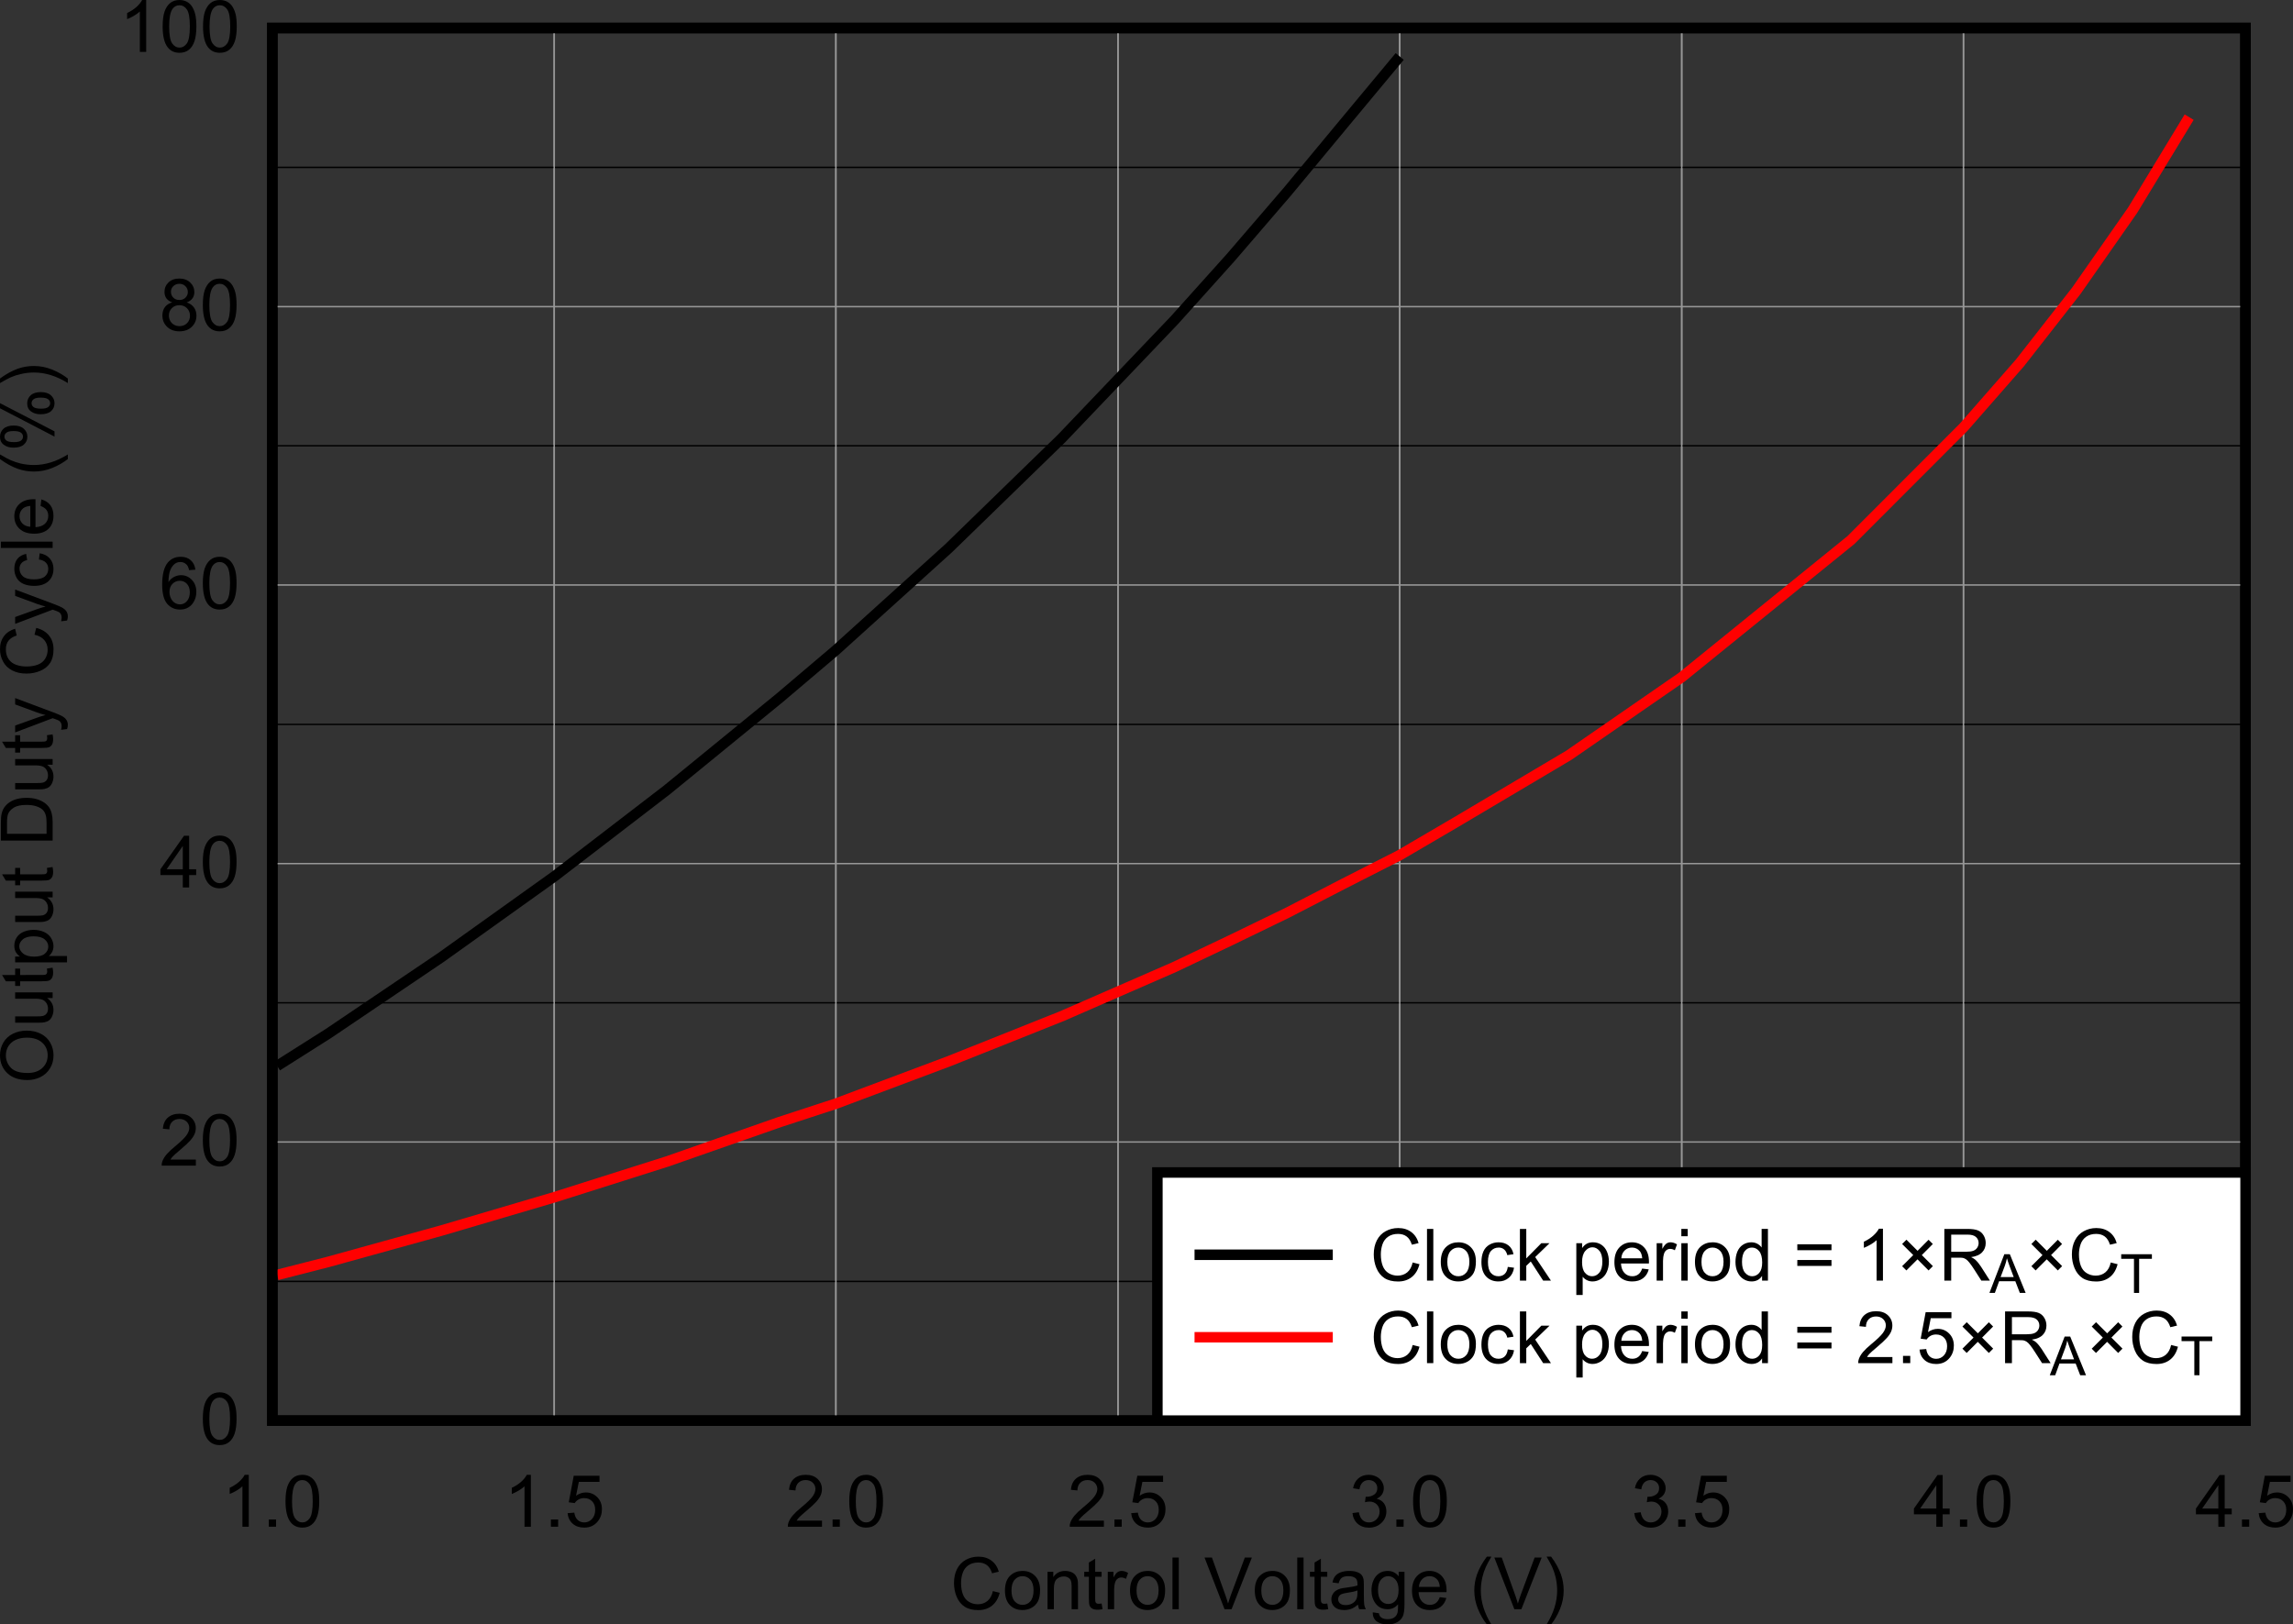 <?xml version="1.0" encoding="UTF-8" standalone="no"?>
<svg
   xmlns:dc="http://purl.org/dc/elements/1.1/"
   xmlns:cc="http://creativecommons.org/ns#"
   xmlns:rdf="http://www.w3.org/1999/02/22-rdf-syntax-ns#"
   xmlns:svg="http://www.w3.org/2000/svg"
   xmlns="http://www.w3.org/2000/svg"
   xmlns:xlink="http://www.w3.org/1999/xlink"
   xmlns:sodipodi="http://sodipodi.sourceforge.net/DTD/sodipodi-0.dtd"
   xmlns:inkscape="http://www.inkscape.org/namespaces/inkscape"
   sodipodi:docname="pwm_app_curve.pdf"
   id="svg552"
   version="1.2"
   viewBox="0 0 647.962 459.137"
   height="459.137pt"
   width="647.962pt">
  <rect x="0" y="0" width="647.962" height="459.137" fill="#333333" stroke="none"/>
  <sodipodi:namedview
     id="namedview554"
     inkscape:window-height="480"
     inkscape:window-width="640"
     inkscape:pageshadow="2"
     inkscape:pageopacity="0"
     guidetolerance="10"
     gridtolerance="10"
     objecttolerance="10"
     borderopacity="1"
     bordercolor="#666666"
     pagecolor="#ffffff" />
  <defs
     id="defs151">
    <g
       id="g149">
      <symbol
         id="glyph0-0"
         overflow="visible">
        <path
           inkscape:connector-curvature="0"
           id="path2"
           d="m 2.547,0 v -12.75 h 10.219 V 0 Z M 2.875,-0.312 h 9.562 v -12.125 H 2.875 Z m 0,0"
           style="stroke:none" />
      </symbol>
      <symbol
         id="glyph0-1"
         overflow="visible">
        <path
           inkscape:connector-curvature="0"
           id="path5"
           d="m 12,-5.125 1.938,0.484 C 13.531,-3.047 12.801,-1.832 11.75,-1 10.695,-0.164 9.41,0.25 7.891,0.25 6.316,0.25 5.035,-0.066 4.047,-0.703 3.055,-1.348 2.301,-2.281 1.781,-3.5 1.27,-4.715 1.016,-6.02 1.016,-7.406 c 0,-1.52 0.289,-2.848 0.875,-3.984 0.582,-1.133 1.41,-1.992 2.484,-2.578 1.07,-0.59 2.254,-0.891 3.547,-0.891 1.457,0 2.688,0.379 3.688,1.125 0.996,0.742 1.691,1.785 2.078,3.125 l -1.906,0.453 c -0.336,-1.059 -0.824,-1.832 -1.469,-2.312 -0.648,-0.488 -1.461,-0.734 -2.438,-0.734 -1.125,0 -2.07,0.273 -2.828,0.812 -0.75,0.531 -1.277,1.254 -1.578,2.156 -0.305,0.906 -0.453,1.848 -0.453,2.812 0,1.242 0.176,2.324 0.531,3.25 0.363,0.93 0.926,1.621 1.688,2.078 0.77,0.461 1.602,0.688 2.5,0.688 1.082,0 2,-0.312 2.75,-0.938 C 11.23,-2.965 11.738,-3.895 12,-5.125 Z m 0,0"
           style="stroke:none" />
      </symbol>
      <symbol
         id="glyph0-2"
         overflow="visible">
        <path
           inkscape:connector-curvature="0"
           id="path8"
           d="m 0.672,-5.297 c 0,-1.957 0.547,-3.406 1.641,-4.344 0.902,-0.789 2.016,-1.188 3.328,-1.188 1.457,0 2.645,0.48 3.562,1.438 0.926,0.949 1.391,2.27 1.391,3.953 0,1.367 -0.207,2.441 -0.609,3.219 -0.406,0.773 -1.004,1.379 -1.781,1.812 -0.781,0.426 -1.637,0.641 -2.562,0.641 -1.48,0 -2.68,-0.473 -3.594,-1.422 -0.918,-0.945 -1.375,-2.316 -1.375,-4.109 z m 1.844,0 c 0,1.355 0.297,2.371 0.891,3.047 0.59,0.68 1.336,1.016 2.234,1.016 0.895,0 1.633,-0.336 2.219,-1.016 C 8.449,-2.926 8.75,-3.957 8.75,-5.344 8.75,-6.652 8.449,-7.648 7.859,-8.328 7.266,-9.004 6.523,-9.344 5.641,-9.344 c -0.898,0 -1.645,0.34 -2.234,1.016 -0.594,0.668 -0.891,1.68 -0.891,3.031 z m 0,0"
           style="stroke:none" />
      </symbol>
      <symbol
         id="glyph0-3"
         overflow="visible">
        <path
           inkscape:connector-curvature="0"
           id="path11"
           d="m 1.344,0 v -10.578 h 1.625 v 1.5 c 0.77,-1.164 1.891,-1.75 3.359,-1.75 0.645,0 1.234,0.117 1.766,0.344 0.527,0.23 0.926,0.535 1.188,0.906 0.27,0.375 0.461,0.82 0.578,1.328 0.059,0.336 0.094,0.918 0.094,1.75 V 0 H 8.156 v -6.438 c 0,-0.727 -0.074,-1.273 -0.219,-1.641 C 7.801,-8.441 7.555,-8.727 7.203,-8.938 c -0.355,-0.215 -0.773,-0.328 -1.25,-0.328 -0.762,0 -1.426,0.246 -1.984,0.734 -0.555,0.48 -0.828,1.398 -0.828,2.75 V 0 Z m 0,0"
           style="stroke:none" />
      </symbol>
      <symbol
         id="glyph0-4"
         overflow="visible">
        <path
           inkscape:connector-curvature="0"
           id="path14"
           d="m 5.266,-1.609 0.266,1.594 c -0.512,0.102 -0.965,0.156 -1.359,0.156 -0.656,0 -1.168,-0.105 -1.531,-0.312 -0.355,-0.207 -0.605,-0.477 -0.75,-0.812 C 1.742,-1.316 1.672,-2.02 1.672,-3.094 V -9.188 h -1.312 v -1.391 h 1.312 v -2.625 l 1.781,-1.078 v 3.703 h 1.812 V -9.188 h -1.812 V -3 c 0,0.512 0.031,0.84 0.094,0.984 0.07,0.148 0.176,0.27 0.312,0.359 0.145,0.086 0.352,0.125 0.625,0.125 0.195,0 0.457,-0.023 0.781,-0.078 z m 0,0"
           style="stroke:none" />
      </symbol>
      <symbol
         id="glyph0-5"
         overflow="visible">
        <path
           inkscape:connector-curvature="0"
           id="path17"
           d="M 1.328,0 V -10.578 H 2.938 v 1.594 c 0.414,-0.746 0.797,-1.242 1.141,-1.484 0.352,-0.238 0.738,-0.359 1.156,-0.359 0.602,0 1.219,0.195 1.844,0.578 L 6.469,-8.578 C 6.02,-8.836 5.574,-8.969 5.141,-8.969 c -0.387,0 -0.738,0.121 -1.047,0.359 C 3.781,-8.379 3.555,-8.051 3.422,-7.625 3.223,-6.988 3.125,-6.293 3.125,-5.547 V 0 Z m 0,0"
           style="stroke:none" />
      </symbol>
      <symbol
         id="glyph0-6"
         overflow="visible">
        <path
           inkscape:connector-curvature="0"
           id="path20"
           d="M 1.312,0 V -14.609 H 3.094 V 0 Z m 0,0"
           style="stroke:none" />
      </symbol>
      <symbol
         id="glyph0-7"
         overflow="visible">
        <path
           inkscape:connector-curvature="0"
           id="path23"
           d=""
           style="stroke:none" />
      </symbol>
      <symbol
         id="glyph0-8"
         overflow="visible">
        <path
           inkscape:connector-curvature="0"
           id="path26"
           d="M 5.75,0 0.094,-14.609 H 2.188 L 5.984,-4 C 6.285,-3.145 6.539,-2.348 6.75,-1.609 6.977,-2.398 7.238,-3.195 7.531,-4 l 3.953,-10.609 H 13.469 L 7.734,0 Z m 0,0"
           style="stroke:none" />
      </symbol>
      <symbol
         id="glyph0-9"
         overflow="visible">
        <path
           inkscape:connector-curvature="0"
           id="path29"
           d="m 8.25,-1.312 c -0.656,0.574 -1.293,0.977 -1.906,1.203 -0.617,0.227 -1.277,0.344 -1.984,0.344 -1.168,0 -2.066,-0.281 -2.688,-0.844 -0.625,-0.57 -0.938,-1.301 -0.938,-2.188 0,-0.508 0.117,-0.977 0.359,-1.406 0.238,-0.434 0.547,-0.781 0.922,-1.031 0.383,-0.258 0.816,-0.457 1.297,-0.594 0.352,-0.09 0.883,-0.18 1.594,-0.266 1.445,-0.176 2.516,-0.383 3.203,-0.625 0,-0.238 0,-0.395 0,-0.469 0,-0.727 -0.168,-1.242 -0.5,-1.547 C 7.148,-9.137 6.465,-9.344 5.562,-9.344 c -0.844,0 -1.473,0.152 -1.875,0.453 -0.398,0.293 -0.695,0.816 -0.891,1.562 l -1.75,-0.234 c 0.152,-0.746 0.414,-1.352 0.781,-1.812 0.371,-0.465 0.906,-0.828 1.594,-1.078 0.684,-0.246 1.488,-0.375 2.406,-0.375 0.895,0 1.625,0.113 2.188,0.328 0.57,0.211 0.988,0.477 1.25,0.797 0.27,0.324 0.457,0.73 0.562,1.219 0.059,0.312 0.094,0.867 0.094,1.656 V -4.438 c 0,1.668 0.035,2.727 0.109,3.172 0.082,0.438 0.234,0.863 0.453,1.266 h -1.875 C 8.43,-0.371 8.309,-0.812 8.25,-1.312 Z m -0.141,-4 c -0.656,0.273 -1.637,0.496 -2.938,0.672 -0.742,0.117 -1.262,0.242 -1.562,0.375 -0.305,0.125 -0.539,0.32 -0.703,0.578 -0.168,0.25 -0.25,0.535 -0.25,0.844 0,0.48 0.176,0.883 0.531,1.203 0.363,0.312 0.895,0.469 1.594,0.469 0.695,0 1.312,-0.148 1.844,-0.453 0.539,-0.301 0.938,-0.711 1.188,-1.234 0.195,-0.402 0.297,-1.004 0.297,-1.797 z m 0,0"
           style="stroke:none" />
      </symbol>
      <symbol
         id="glyph0-10"
         overflow="visible">
        <path
           inkscape:connector-curvature="0"
           id="path32"
           d="m 1.016,0.875 1.75,0.266 C 2.836,1.668 3.039,2.062 3.375,2.312 c 0.434,0.332 1.039,0.5 1.812,0.5 0.832,0 1.473,-0.168 1.922,-0.5 C 7.566,1.977 7.875,1.512 8.031,0.922 8.121,0.555 8.172,-0.211 8.172,-1.391 7.379,-0.461 6.398,0 5.234,0 3.773,0 2.645,-0.523 1.844,-1.578 1.051,-2.629 0.656,-3.883 0.656,-5.344 c 0,-1.008 0.18,-1.941 0.547,-2.797 C 1.566,-8.992 2.098,-9.656 2.797,-10.125 3.492,-10.59 4.312,-10.828 5.25,-10.828 c 1.246,0 2.281,0.508 3.094,1.516 v -1.266 H 9.984 V -1.438 c 0,1.645 -0.168,2.812 -0.5,3.5 C 9.148,2.746 8.617,3.289 7.891,3.688 7.16,4.09 6.262,4.297 5.203,4.297 3.941,4.297 2.918,4.008 2.141,3.438 1.367,2.875 0.992,2.02 1.016,0.875 Z M 2.5,-5.484 c 0,1.398 0.273,2.414 0.828,3.047 0.551,0.637 1.242,0.953 2.078,0.953 0.82,0 1.508,-0.316 2.062,-0.953 0.559,-0.633 0.844,-1.629 0.844,-2.984 0,-1.289 -0.289,-2.266 -0.859,-2.922 -0.574,-0.664 -1.27,-1 -2.078,-1 -0.805,0 -1.488,0.332 -2.047,0.984 C 2.773,-7.711 2.5,-6.754 2.5,-5.484 Z m 0,0"
           style="stroke:none" />
      </symbol>
      <symbol
         id="glyph0-11"
         overflow="visible">
        <path
           inkscape:connector-curvature="0"
           id="path35"
           d="m 8.594,-3.406 1.859,0.234 c -0.293,1.086 -0.836,1.926 -1.625,2.516 -0.793,0.594 -1.805,0.891 -3.031,0.891 -1.555,0 -2.785,-0.473 -3.688,-1.422 C 1.203,-2.145 0.75,-3.484 0.75,-5.203 c 0,-1.777 0.457,-3.16 1.375,-4.141 0.914,-0.988 2.102,-1.484 3.562,-1.484 1.414,0 2.57,0.488 3.469,1.453 0.902,0.961 1.359,2.316 1.359,4.062 0,0.105 -0.008,0.27 -0.016,0.484 H 2.609 C 2.668,-3.672 3,-2.777 3.594,-2.156 c 0.59,0.617 1.328,0.922 2.203,0.922 0.664,0 1.227,-0.172 1.688,-0.516 0.465,-0.34 0.836,-0.895 1.109,-1.656 z M 2.703,-6.312 h 5.906 C 8.535,-7.195 8.309,-7.863 7.938,-8.312 7.363,-8.996 6.621,-9.344 5.719,-9.344 c -0.824,0 -1.52,0.277 -2.078,0.828 -0.562,0.555 -0.879,1.289 -0.938,2.203 z m 0,0"
           style="stroke:none" />
      </symbol>
      <symbol
         id="glyph0-12"
         overflow="visible">
        <path
           inkscape:connector-curvature="0"
           id="path38"
           d="m 4.781,4.297 c -0.992,-1.25 -1.832,-2.711 -2.516,-4.375 -0.688,-1.676 -1.031,-3.414 -1.031,-5.219 0,-1.57 0.254,-3.082 0.766,-4.531 0.602,-1.684 1.531,-3.363 2.781,-5.031 H 6.062 c -0.805,1.387 -1.336,2.379 -1.594,2.969 -0.406,0.918 -0.727,1.871 -0.953,2.859 -0.293,1.242 -0.438,2.492 -0.438,3.75 0,3.199 0.992,6.391 2.984,9.578 z m 0,0"
           style="stroke:none" />
      </symbol>
      <symbol
         id="glyph0-13"
         overflow="visible">
        <path
           inkscape:connector-curvature="0"
           id="path41"
           d="M 2.516,4.297 H 1.234 C 3.223,1.109 4.219,-2.082 4.219,-5.281 4.219,-6.527 4.074,-7.77 3.797,-9 3.566,-9.988 3.246,-10.941 2.844,-11.859 c -0.262,-0.602 -0.801,-1.602 -1.609,-3 h 1.281 c 1.246,1.668 2.176,3.348 2.781,5.031 0.508,1.449 0.766,2.961 0.766,4.531 0,1.805 -0.348,3.543 -1.031,5.219 -0.688,1.664 -1.527,3.125 -2.516,4.375 z m 0,0"
           style="stroke:none" />
      </symbol>
      <symbol
         id="glyph0-14"
         overflow="visible">
        <path
           inkscape:connector-curvature="0"
           id="path44"
           d="M 7.609,0 H 5.812 v -11.422 c -0.43,0.406 -0.996,0.82 -1.703,1.234 -0.699,0.406 -1.332,0.715 -1.891,0.922 V -11 c 1.008,-0.465 1.891,-1.035 2.641,-1.703 0.746,-0.676 1.281,-1.332 1.594,-1.969 h 1.156 z m 0,0"
           style="stroke:none" />
      </symbol>
      <symbol
         id="glyph0-15"
         overflow="visible">
        <path
           inkscape:connector-curvature="0"
           id="path47"
           d="M 1.859,0 V -2.047 H 3.906 V 0 Z m 0,0"
           style="stroke:none" />
      </symbol>
      <symbol
         id="glyph0-16"
         overflow="visible">
        <path
           inkscape:connector-curvature="0"
           id="path50"
           d="m 0.844,-7.203 c 0,-1.727 0.176,-3.117 0.531,-4.172 0.363,-1.051 0.895,-1.863 1.594,-2.438 0.695,-0.57 1.578,-0.859 2.641,-0.859 0.789,0 1.477,0.164 2.062,0.484 0.59,0.312 1.082,0.77 1.469,1.359 0.383,0.594 0.688,1.32 0.906,2.172 0.215,0.855 0.328,2.008 0.328,3.453 0,1.711 -0.18,3.098 -0.531,4.156 C 9.5,-1.992 8.973,-1.18 8.266,-0.609 7.566,-0.035 6.68,0.25 5.609,0.25 4.203,0.25 3.098,-0.254 2.297,-1.266 1.328,-2.48 0.844,-4.461 0.844,-7.203 Z m 1.844,0 c 0,2.398 0.281,3.996 0.844,4.797 0.559,0.793 1.254,1.188 2.078,1.188 0.82,0 1.516,-0.395 2.078,-1.188 0.559,-0.801 0.844,-2.398 0.844,-4.797 0,-2.402 -0.285,-4.004 -0.844,-4.797 -0.562,-0.789 -1.262,-1.188 -2.094,-1.188 -0.824,0 -1.48,0.352 -1.969,1.047 -0.625,0.898 -0.938,2.543 -0.938,4.938 z m 0,0"
           style="stroke:none" />
      </symbol>
      <symbol
         id="glyph0-17"
         overflow="visible">
        <path
           inkscape:connector-curvature="0"
           id="path53"
           d="m 0.844,-3.828 1.891,-0.156 c 0.133,0.918 0.457,1.613 0.969,2.078 0.508,0.461 1.125,0.688 1.844,0.688 0.863,0 1.594,-0.32 2.188,-0.969 0.602,-0.652 0.906,-1.523 0.906,-2.609 0,-1.02 -0.293,-1.82 -0.875,-2.406 -0.574,-0.59 -1.324,-0.891 -2.25,-0.891 -0.586,0 -1.113,0.133 -1.578,0.391 -0.461,0.262 -0.82,0.602 -1.078,1.016 l -1.688,-0.219 1.406,-7.5 h 7.281 v 1.719 h -5.844 l -0.781,3.922 C 4.105,-9.379 5.031,-9.688 6,-9.688 c 1.27,0 2.344,0.445 3.219,1.328 0.883,0.887 1.328,2.023 1.328,3.406 0,1.324 -0.387,2.465 -1.156,3.422 C 8.453,-0.344 7.168,0.25 5.547,0.25 4.211,0.25 3.121,-0.117 2.281,-0.859 1.445,-1.605 0.965,-2.598 0.844,-3.828 Z m 0,0"
           style="stroke:none" />
      </symbol>
      <symbol
         id="glyph0-18"
         overflow="visible">
        <path
           inkscape:connector-curvature="0"
           id="path56"
           d="M 10.281,-1.719 V 0 H 0.625 c -0.023,-0.426 0.047,-0.844 0.203,-1.25 0.246,-0.652 0.645,-1.301 1.188,-1.938 0.539,-0.633 1.32,-1.375 2.344,-2.219 1.582,-1.301 2.656,-2.332 3.219,-3.094 0.559,-0.758 0.844,-1.477 0.844,-2.156 0,-0.707 -0.258,-1.305 -0.766,-1.797 -0.512,-0.488 -1.18,-0.734 -2,-0.734 -0.855,0 -1.543,0.262 -2.062,0.781 -0.523,0.523 -0.789,1.242 -0.797,2.156 l -1.844,-0.188 c 0.121,-1.371 0.598,-2.422 1.422,-3.141 0.832,-0.727 1.941,-1.094 3.328,-1.094 1.402,0 2.516,0.395 3.328,1.172 0.82,0.781 1.234,1.746 1.234,2.891 0,0.586 -0.121,1.16 -0.359,1.719 -0.242,0.562 -0.645,1.16 -1.203,1.781 -0.555,0.625 -1.477,1.488 -2.766,2.578 -1.074,0.906 -1.77,1.523 -2.078,1.844 -0.305,0.312 -0.555,0.637 -0.75,0.969 z m 0,0"
           style="stroke:none" />
      </symbol>
      <symbol
         id="glyph0-19"
         overflow="visible">
        <path
           inkscape:connector-curvature="0"
           id="path59"
           d="M 0.859,-3.859 2.656,-4.094 c 0.207,1.012 0.555,1.746 1.047,2.203 0.496,0.449 1.102,0.672 1.812,0.672 0.84,0 1.555,-0.289 2.141,-0.875 0.582,-0.59 0.875,-1.32 0.875,-2.188 0,-0.82 -0.273,-1.5 -0.812,-2.031 -0.543,-0.527 -1.23,-0.797 -2.062,-0.797 -0.336,0 -0.758,0.066 -1.266,0.188 l 0.203,-1.562 c 0.121,0.012 0.223,0.016 0.297,0.016 0.758,0 1.445,-0.195 2.062,-0.594 0.613,-0.402 0.922,-1.02 0.922,-1.844 0,-0.652 -0.227,-1.195 -0.672,-1.625 -0.449,-0.434 -1.027,-0.656 -1.734,-0.656 -0.699,0 -1.285,0.223 -1.75,0.656 -0.461,0.438 -0.758,1.098 -0.891,1.969 L 1.031,-10.875 c 0.215,-1.207 0.719,-2.141 1.5,-2.797 0.777,-0.664 1.75,-1 2.906,-1 0.789,0 1.52,0.176 2.188,0.516 0.676,0.344 1.191,0.816 1.547,1.406 0.363,0.594 0.547,1.223 0.547,1.875 0,0.637 -0.176,1.215 -0.516,1.734 -0.344,0.512 -0.848,0.926 -1.5,1.234 0.863,0.199 1.535,0.613 2.016,1.234 0.477,0.625 0.719,1.414 0.719,2.359 0,1.273 -0.473,2.355 -1.406,3.25 C 8.102,-0.176 6.926,0.266 5.5,0.266 4.219,0.266 3.148,-0.113 2.297,-0.875 1.453,-1.645 0.973,-2.641 0.859,-3.859 Z m 0,0"
           style="stroke:none" />
      </symbol>
      <symbol
         id="glyph0-20"
         overflow="visible">
        <path
           inkscape:connector-curvature="0"
           id="path62"
           d="M 6.594,0 V -3.5 H 0.266 v -1.641 l 6.672,-9.469 h 1.453 v 9.469 H 10.375 V -3.5 H 8.391 V 0 Z m 0,-5.141 v -6.594 l -4.562,6.594 z m 0,0"
           style="stroke:none" />
      </symbol>
      <symbol
         id="glyph0-21"
         overflow="visible">
        <path
           inkscape:connector-curvature="0"
           id="path65"
           d="M 10.156,-11.031 8.375,-10.891 C 8.219,-11.598 7.992,-12.109 7.703,-12.422 7.211,-12.93 6.613,-13.188 5.906,-13.188 c -0.574,0 -1.082,0.16 -1.516,0.469 -0.562,0.418 -1.008,1.023 -1.328,1.812 -0.324,0.793 -0.496,1.918 -0.516,3.375 0.434,-0.652 0.969,-1.141 1.594,-1.453 0.621,-0.32 1.281,-0.484 1.969,-0.484 1.184,0 2.203,0.445 3.047,1.328 0.84,0.875 1.266,2.008 1.266,3.391 0,0.918 -0.199,1.773 -0.594,2.562 C 9.43,-1.395 8.883,-0.789 8.188,-0.375 7.5,0.039 6.715,0.25 5.844,0.25 c -1.5,0 -2.727,-0.547 -3.672,-1.641 -0.938,-1.102 -1.406,-2.914 -1.406,-5.438 0,-2.82 0.52,-4.879 1.562,-6.172 0.914,-1.113 2.145,-1.672 3.688,-1.672 1.145,0 2.082,0.324 2.812,0.969 0.738,0.648 1.18,1.539 1.328,2.672 z m -7.328,6.297 c 0,0.617 0.129,1.211 0.391,1.781 0.27,0.562 0.641,0.996 1.109,1.297 0.465,0.293 0.961,0.438 1.484,0.438 0.758,0 1.41,-0.305 1.953,-0.922 0.539,-0.613 0.812,-1.445 0.812,-2.5 0,-0.996 -0.273,-1.789 -0.812,-2.375 -0.531,-0.582 -1.207,-0.875 -2.016,-0.875 -0.812,0 -1.508,0.293 -2.078,0.875 -0.562,0.586 -0.844,1.348 -0.844,2.281 z m 0,0"
           style="stroke:none" />
      </symbol>
      <symbol
         id="glyph0-22"
         overflow="visible">
        <path
           inkscape:connector-curvature="0"
           id="path68"
           d="m 3.609,-7.922 c -0.742,-0.27 -1.293,-0.656 -1.656,-1.156 -0.355,-0.508 -0.531,-1.117 -0.531,-1.828 0,-1.059 0.379,-1.953 1.141,-2.672 0.758,-0.727 1.773,-1.094 3.047,-1.094 1.277,0 2.305,0.379 3.078,1.125 0.777,0.742 1.172,1.645 1.172,2.703 0,0.68 -0.18,1.27 -0.531,1.766 -0.355,0.5 -0.898,0.887 -1.625,1.156 C 8.598,-7.629 9.281,-7.152 9.75,-6.5 c 0.465,0.648 0.703,1.426 0.703,2.328 0,1.25 -0.445,2.305 -1.328,3.156 C 8.25,-0.172 7.086,0.25 5.641,0.25 4.203,0.25 3.039,-0.176 2.156,-1.031 1.27,-1.883 0.828,-2.945 0.828,-4.219 c 0,-0.957 0.238,-1.754 0.719,-2.391 0.488,-0.645 1.176,-1.082 2.062,-1.312 z M 3.25,-10.953 c 0,0.688 0.223,1.254 0.672,1.688 0.445,0.438 1.023,0.656 1.734,0.656 0.684,0 1.25,-0.219 1.688,-0.656 0.445,-0.434 0.672,-0.969 0.672,-1.594 0,-0.652 -0.23,-1.207 -0.688,-1.656 -0.449,-0.445 -1.012,-0.672 -1.688,-0.672 -0.688,0 -1.262,0.223 -1.719,0.656 C 3.473,-12.094 3.25,-11.566 3.25,-10.953 Z M 2.672,-4.219 c 0,0.512 0.117,1.008 0.359,1.484 0.246,0.48 0.613,0.855 1.094,1.125 0.477,0.262 0.988,0.391 1.531,0.391 0.863,0 1.57,-0.273 2.125,-0.828 C 8.34,-2.598 8.625,-3.301 8.625,-4.156 c 0,-0.863 -0.289,-1.578 -0.859,-2.141 -0.574,-0.559 -1.293,-0.844 -2.156,-0.844 -0.844,0 -1.551,0.285 -2.109,0.844 -0.555,0.555 -0.828,1.246 -0.828,2.078 z m 0,0"
           style="stroke:none" />
      </symbol>
      <symbol
         id="glyph0-23"
         overflow="visible">
        <path
           inkscape:connector-curvature="0"
           id="path71"
           d="m 8.25,-3.875 1.766,0.234 c -0.188,1.211 -0.684,2.16 -1.484,2.844 -0.793,0.688 -1.77,1.031 -2.922,1.031 -1.449,0 -2.617,-0.469 -3.5,-1.406 -0.875,-0.945 -1.312,-2.305 -1.312,-4.078 0,-1.145 0.188,-2.145 0.562,-3 0.383,-0.852 0.961,-1.492 1.734,-1.922 0.777,-0.434 1.625,-0.656 2.531,-0.656 1.145,0 2.082,0.293 2.812,0.875 0.738,0.586 1.211,1.414 1.422,2.484 l -1.75,0.266 C 7.941,-7.91 7.645,-8.441 7.219,-8.797 6.801,-9.16 6.289,-9.344 5.688,-9.344 c -0.898,0 -1.633,0.324 -2.203,0.969 -0.562,0.648 -0.844,1.676 -0.844,3.078 0,1.418 0.27,2.449 0.812,3.094 0.551,0.648 1.266,0.969 2.141,0.969 0.707,0 1.297,-0.211 1.766,-0.641 C 7.824,-2.309 8.125,-2.977 8.25,-3.875 Z m 0,0"
           style="stroke:none" />
      </symbol>
      <symbol
         id="glyph0-24"
         overflow="visible">
        <path
           inkscape:connector-curvature="0"
           id="path74"
           d="M 1.359,0 V -14.609 H 3.156 v 8.328 l 4.25,-4.297 h 2.312 L 5.672,-6.656 10.125,0 H 7.922 l -3.5,-5.406 L 3.156,-4.188 V 0 Z m 0,0"
           style="stroke:none" />
      </symbol>
      <symbol
         id="glyph0-25"
         overflow="visible">
        <path
           inkscape:connector-curvature="0"
           id="path77"
           d="m 1.344,4.062 v -14.641 h 1.641 v 1.375 c 0.383,-0.539 0.816,-0.945 1.297,-1.219 0.488,-0.27 1.078,-0.406 1.766,-0.406 0.902,0 1.703,0.238 2.391,0.703 0.695,0.469 1.223,1.129 1.578,1.969 0.352,0.844 0.531,1.773 0.531,2.781 0,1.086 -0.199,2.066 -0.594,2.938 -0.387,0.867 -0.949,1.527 -1.688,1.984 -0.742,0.457 -1.523,0.688 -2.344,0.688 -0.594,0 -1.133,-0.129 -1.609,-0.375 C 3.832,-0.387 3.441,-0.707 3.141,-1.094 V 4.062 Z m 1.625,-9.297 c 0,1.367 0.273,2.379 0.828,3.031 0.551,0.648 1.219,0.969 2,0.969 0.801,0 1.484,-0.336 2.047,-1.016 0.57,-0.676 0.859,-1.719 0.859,-3.125 0,-1.352 -0.277,-2.363 -0.828,-3.031 -0.555,-0.676 -1.215,-1.016 -1.984,-1.016 -0.773,0 -1.457,0.363 -2.047,1.078 -0.586,0.711 -0.875,1.746 -0.875,3.109 z m 0,0"
           style="stroke:none" />
      </symbol>
      <symbol
         id="glyph0-26"
         overflow="visible">
        <path
           inkscape:connector-curvature="0"
           id="path80"
           d="m 1.359,-12.547 v -2.062 H 3.156 v 2.062 z M 1.359,0 V -10.578 H 3.156 V 0 Z m 0,0"
           style="stroke:none" />
      </symbol>
      <symbol
         id="glyph0-27"
         overflow="visible">
        <path
           inkscape:connector-curvature="0"
           id="path83"
           d="m 8.219,0 v -1.328 c -0.68,1.043 -1.668,1.562 -2.969,1.562 -0.844,0 -1.621,-0.23 -2.328,-0.688 C 2.211,-0.918 1.664,-1.57 1.281,-2.406 0.895,-3.238 0.703,-4.195 0.703,-5.281 c 0,-1.051 0.172,-2.008 0.516,-2.875 0.352,-0.863 0.883,-1.523 1.594,-1.984 0.707,-0.457 1.492,-0.688 2.359,-0.688 0.633,0 1.203,0.137 1.703,0.406 0.496,0.273 0.906,0.629 1.219,1.062 v -5.25 H 9.875 V 0 Z M 2.547,-5.281 c 0,1.355 0.285,2.371 0.859,3.047 0.57,0.668 1.242,1 2.016,1 0.777,0 1.445,-0.316 2,-0.953 C 7.973,-2.832 8.25,-3.812 8.25,-5.125 8.25,-6.57 7.965,-7.633 7.406,-8.312 6.852,-8.996 6.164,-9.344 5.344,-9.344 c -0.805,0 -1.473,0.332 -2,0.984 -0.531,0.648 -0.797,1.676 -0.797,3.078 z m 0,0"
           style="stroke:none" />
      </symbol>
      <symbol
         id="glyph0-28"
         overflow="visible">
        <path
           inkscape:connector-curvature="0"
           id="path86"
           d="m 10.797,-8.594 h -9.656 v -1.672 h 9.656 z m 0,4.438 h -9.656 v -1.672 h 9.656 z m 0,0"
           style="stroke:none" />
      </symbol>
      <symbol
         id="glyph0-29"
         overflow="visible">
        <path
           inkscape:connector-curvature="0"
           id="path89"
           d="M 1.609,-4.078 4.75,-7.219 l -3.141,-3.125 1.219,-1.219 3.141,3.141 3.109,-3.125 1.203,1.203 -3.109,3.125 3.125,3.125 -1.219,1.219 -3.125,-3.141 L 2.812,-2.875 Z m 0,0"
           style="stroke:none" />
      </symbol>
      <symbol
         id="glyph0-30"
         overflow="visible">
        <path
           inkscape:connector-curvature="0"
           id="path92"
           d="M 1.609,0 V -14.609 H 8.094 c 1.301,0 2.289,0.137 2.969,0.406 0.676,0.262 1.219,0.727 1.625,1.391 0.402,0.656 0.609,1.387 0.609,2.188 0,1.043 -0.34,1.918 -1.016,2.625 -0.668,0.711 -1.707,1.164 -3.109,1.359 0.508,0.242 0.898,0.48 1.172,0.719 0.559,0.523 1.098,1.176 1.609,1.953 L 14.484,0 H 12.062 L 10.125,-3.031 C 9.562,-3.914 9.09,-4.586 8.719,-5.047 8.352,-5.512 8.023,-5.844 7.734,-6.031 7.453,-6.215 7.16,-6.348 6.859,-6.422 6.641,-6.461 6.277,-6.484 5.781,-6.484 H 3.547 V 0 Z m 1.938,-8.156 h 4.156 c 0.883,0 1.57,-0.086 2.062,-0.266 0.496,-0.184 0.879,-0.484 1.141,-0.891 0.258,-0.402 0.391,-0.844 0.391,-1.312 0,-0.684 -0.254,-1.254 -0.75,-1.703 C 10.047,-12.773 9.254,-13 8.172,-13 h -4.625 z m 0,0"
           style="stroke:none" />
      </symbol>
      <symbol
         id="glyph1-0"
         overflow="visible">
        <path
           inkscape:connector-curvature="0"
           id="path95"
           d="M 0,-2.547 H -12.766 V -12.75 H 0 Z M -0.312,-2.875 v -9.562 h -12.125 v 9.562 z m 0,0"
           style="stroke:none" />
      </symbol>
      <symbol
         id="glyph1-1"
         overflow="visible">
        <path
           inkscape:connector-curvature="0"
           id="path98"
           d="m -7.125,-0.984 c -2.426,0 -4.32,-0.648 -5.688,-1.953 -1.371,-1.301 -2.062,-2.984 -2.062,-5.047 0,-1.34 0.324,-2.555 0.969,-3.641 0.648,-1.082 1.551,-1.906 2.703,-2.469 1.148,-0.57 2.449,-0.859 3.906,-0.859 1.492,0 2.82,0.305 3.984,0.906 1.168,0.594 2.055,1.441 2.656,2.531 0.605,1.094 0.906,2.277 0.906,3.547 0,1.375 -0.332,2.605 -1,3.688 -0.664,1.086 -1.57,1.91 -2.719,2.469 -1.145,0.555 -2.363,0.828 -3.656,0.828 z m 0.031,-2 c 1.762,0 3.152,-0.469 4.172,-1.406 1.012,-0.945 1.516,-2.141 1.516,-3.578 0,-1.445 -0.508,-2.641 -1.531,-3.578 -1.027,-0.945 -2.484,-1.422 -4.359,-1.422 -1.184,0 -2.223,0.207 -3.109,0.609 -0.895,0.406 -1.586,0.996 -2.078,1.766 -0.488,0.773 -0.734,1.645 -0.734,2.609 0,1.367 0.477,2.543 1.422,3.531 0.938,0.98 2.508,1.469 4.703,1.469 z m 0,0"
           style="stroke:none" />
      </symbol>
      <symbol
         id="glyph1-2"
         overflow="visible">
        <path
           inkscape:connector-curvature="0"
           id="path101"
           d="m 0,-8.281 h -1.562 c 1.199,0.824 1.797,1.945 1.797,3.359 0,0.625 -0.121,1.211 -0.359,1.75 -0.238,0.543 -0.535,0.945 -0.891,1.203 -0.363,0.262 -0.812,0.445 -1.344,0.547 -0.34,0.074 -0.898,0.109 -1.672,0.109 h -6.562 v -1.781 h 5.875 c 0.938,0 1.57,-0.035 1.891,-0.109 0.48,-0.113 0.855,-0.352 1.125,-0.719 0.262,-0.363 0.391,-0.816 0.391,-1.359 0,-0.539 -0.133,-1.047 -0.406,-1.516 -0.277,-0.465 -0.656,-0.801 -1.125,-1 C -3.32,-7.992 -4.016,-8.094 -4.922,-8.094 H -10.594 V -9.891 H 0 Z m 0,0"
           style="stroke:none" />
      </symbol>
      <symbol
         id="glyph1-3"
         overflow="visible">
        <path
           inkscape:connector-curvature="0"
           id="path104"
           d="m -1.609,-5.266 1.594,-0.25 c 0.102,0.5 0.156,0.949 0.156,1.344 0,0.656 -0.105,1.168 -0.312,1.531 -0.207,0.355 -0.477,0.605 -0.812,0.75 -0.332,0.148 -1.035,0.219 -2.109,0.219 H -9.188 v 1.312 h -1.406 v -1.312 h -2.625 l -1.078,-1.781 h 3.703 v -1.812 h 1.406 v 1.812 H -3 c 0.512,0 0.84,-0.031 0.984,-0.094 0.148,-0.059 0.27,-0.164 0.359,-0.312 0.086,-0.145 0.125,-0.348 0.125,-0.609 0,-0.195 -0.023,-0.461 -0.078,-0.797 z m 0,0"
           style="stroke:none" />
      </symbol>
      <symbol
         id="glyph1-4"
         overflow="visible">
        <path
           inkscape:connector-curvature="0"
           id="path107"
           d="m 4.062,-1.344 h -14.656 v -1.641 h 1.375 c -0.527,-0.383 -0.93,-0.816 -1.203,-1.297 -0.27,-0.488 -0.406,-1.078 -0.406,-1.766 0,-0.902 0.238,-1.703 0.703,-2.391 0.461,-0.684 1.117,-1.207 1.969,-1.562 0.844,-0.352 1.773,-0.531 2.781,-0.531 1.086,0 2.066,0.199 2.938,0.594 0.867,0.387 1.527,0.949 1.984,1.688 0.457,0.742 0.688,1.52 0.688,2.328 0,0.605 -0.129,1.148 -0.375,1.625 -0.246,0.469 -0.566,0.855 -0.953,1.156 H 4.062 Z m -9.297,-1.625 c 1.367,0 2.379,-0.273 3.031,-0.828 0.648,-0.551 0.969,-1.219 0.969,-2 0,-0.801 -0.336,-1.484 -1.016,-2.047 -0.676,-0.57 -1.723,-0.859 -3.141,-0.859 -1.34,0 -2.348,0.285 -3.016,0.844 -0.676,0.555 -1.016,1.215 -1.016,1.984 0,0.762 0.363,1.441 1.078,2.031 0.711,0.586 1.746,0.875 3.109,0.875 z m 0,0"
           style="stroke:none" />
      </symbol>
      <symbol
         id="glyph1-5"
         overflow="visible">
        <path
           inkscape:connector-curvature="0"
           id="path110"
           d=""
           style="stroke:none" />
      </symbol>
      <symbol
         id="glyph1-6"
         overflow="visible">
        <path
           inkscape:connector-curvature="0"
           id="path113"
           d="m 0,-1.578 h -14.625 v -5.031 c 0,-1.133 0.074,-2 0.219,-2.594 0.188,-0.84 0.539,-1.555 1.047,-2.141 0.648,-0.77 1.48,-1.348 2.5,-1.734 1.012,-0.383 2.168,-0.578 3.469,-0.578 1.117,0 2.102,0.133 2.953,0.391 0.855,0.262 1.566,0.598 2.125,1 0.562,0.406 1.008,0.852 1.328,1.328 0.324,0.48 0.57,1.066 0.734,1.75 C -0.082,-8.508 0,-7.727 0,-6.844 Z M -1.719,-3.5 v -3.125 c 0,-0.965 -0.086,-1.723 -0.266,-2.266 -0.184,-0.551 -0.441,-0.988 -0.766,-1.312 -0.457,-0.457 -1.07,-0.812 -1.844,-1.062 -0.777,-0.258 -1.723,-0.391 -2.828,-0.391 -1.527,0 -2.703,0.254 -3.516,0.75 -0.82,0.5 -1.375,1.113 -1.656,1.828 -0.195,0.523 -0.297,1.355 -0.297,2.5 V -3.5 Z m 0,0"
           style="stroke:none" />
      </symbol>
      <symbol
         id="glyph1-7"
         overflow="visible">
        <path
           inkscape:connector-curvature="0"
           id="path116"
           d="m 4.078,-1.266 -1.688,0.203 c 0.102,-0.395 0.156,-0.738 0.156,-1.031 0,-0.395 -0.07,-0.711 -0.203,-0.953 -0.125,-0.238 -0.309,-0.438 -0.547,-0.594 C 1.617,-3.754 1.168,-3.938 0.453,-4.188 0.359,-4.215 0.211,-4.27 0.016,-4.344 l -10.609,4.016 v -1.938 L -4.453,-4.469 C -3.68,-4.746 -2.863,-5.004 -2,-5.234 -2.82,-5.441 -3.629,-5.688 -4.422,-5.969 L -10.594,-8.234 V -10.031 L 0.172,-6 c 1.164,0.438 1.969,0.777 2.406,1.016 0.59,0.312 1.023,0.68 1.297,1.094 0.277,0.406 0.422,0.898 0.422,1.469 0,0.344 -0.074,0.73 -0.219,1.156 z m 0,0"
           style="stroke:none" />
      </symbol>
      <symbol
         id="glyph1-8"
         overflow="visible">
        <path
           inkscape:connector-curvature="0"
           id="path119"
           d="m -5.125,-12 0.484,-1.922 c 1.594,0.398 2.809,1.129 3.641,2.188 0.836,1.055 1.25,2.34 1.25,3.859 0,1.574 -0.316,2.855 -0.953,3.844 -0.645,0.98 -1.578,1.73 -2.797,2.25 -1.215,0.512 -2.523,0.766 -3.922,0.766 -1.52,0 -2.848,-0.289 -3.984,-0.875 -1.133,-0.582 -1.992,-1.41 -2.578,-2.484 -0.59,-1.07 -0.891,-2.25 -0.891,-3.531 0,-1.465 0.379,-2.695 1.125,-3.688 0.742,-0.996 1.789,-1.695 3.141,-2.094 l 0.453,1.906 c -1.059,0.344 -1.836,0.84 -2.328,1.484 -0.488,0.637 -0.734,1.445 -0.734,2.422 0,1.125 0.273,2.07 0.812,2.828 0.543,0.75 1.27,1.277 2.172,1.578 0.906,0.305 1.848,0.453 2.812,0.453 1.242,0 2.324,-0.176 3.25,-0.531 0.93,-0.363 1.621,-0.926 2.078,-1.688 0.461,-0.77 0.688,-1.598 0.688,-2.484 0,-1.082 -0.312,-2 -0.938,-2.75 C -2.965,-11.215 -3.895,-11.727 -5.125,-12 Z m 0,0"
           style="stroke:none" />
      </symbol>
      <symbol
         id="glyph1-9"
         overflow="visible">
        <path
           inkscape:connector-curvature="0"
           id="path122"
           d="m -3.875,-8.25 0.219,-1.766 c 1.219,0.199 2.176,0.695 2.859,1.484 0.688,0.793 1.031,1.77 1.031,2.922 0,1.449 -0.473,2.617 -1.422,3.5 -0.945,0.875 -2.301,1.312 -4.062,1.312 -1.145,0 -2.145,-0.188 -3,-0.562 -0.863,-0.383 -1.508,-0.961 -1.938,-1.734 -0.426,-0.77 -0.641,-1.613 -0.641,-2.531 0,-1.145 0.293,-2.082 0.875,-2.812 0.586,-0.727 1.41,-1.195 2.469,-1.406 l 0.281,1.75 c -0.715,0.156 -1.254,0.449 -1.609,0.875 -0.363,0.418 -0.547,0.93 -0.547,1.531 0,0.906 0.332,1.645 0.984,2.203 0.648,0.562 1.668,0.844 3.062,0.844 1.43,0 2.465,-0.27 3.109,-0.812 0.648,-0.551 0.969,-1.266 0.969,-2.141 0,-0.695 -0.211,-1.281 -0.641,-1.75 -0.434,-0.477 -1.102,-0.781 -2,-0.906 z m 0,0"
           style="stroke:none" />
      </symbol>
      <symbol
         id="glyph1-10"
         overflow="visible">
        <path
           inkscape:connector-curvature="0"
           id="path125"
           d="M 0,-1.312 H -14.625 V -3.094 H 0 Z m 0,0"
           style="stroke:none" />
      </symbol>
      <symbol
         id="glyph1-11"
         overflow="visible">
        <path
           inkscape:connector-curvature="0"
           id="path128"
           d="m -3.406,-8.594 0.219,-1.844 c 1.086,0.293 1.93,0.836 2.531,1.625 0.594,0.793 0.891,1.801 0.891,3.016 0,1.555 -0.473,2.785 -1.422,3.688 -0.957,0.906 -2.297,1.359 -4.016,1.359 -1.777,0 -3.16,-0.457 -4.141,-1.375 -0.988,-0.914 -1.484,-2.102 -1.484,-3.562 0,-1.414 0.488,-2.57 1.453,-3.469 0.961,-0.895 2.316,-1.344 4.062,-1.344 0.105,0 0.262,0.008 0.469,0.016 v 7.891 c 1.168,-0.07 2.066,-0.398 2.688,-0.984 0.617,-0.59 0.922,-1.332 0.922,-2.219 0,-0.652 -0.172,-1.219 -0.516,-1.688 -0.352,-0.465 -0.906,-0.836 -1.656,-1.109 z m -2.906,5.891 v -5.906 c -0.883,0.086 -1.551,0.309 -2,0.672 -0.695,0.574 -1.047,1.32 -1.047,2.234 0,0.824 0.277,1.52 0.828,2.078 0.555,0.555 1.293,0.863 2.219,0.922 z m 0,0"
           style="stroke:none" />
      </symbol>
      <symbol
         id="glyph1-12"
         overflow="visible">
        <path
           inkscape:connector-curvature="0"
           id="path131"
           d="m 4.297,-4.766 c -1.25,0.992 -2.715,1.832 -4.391,2.516 -1.676,0.68 -3.41,1.016 -5.203,1.016 -1.582,0 -3.098,-0.254 -4.547,-0.766 -1.676,-0.602 -3.352,-1.523 -5.031,-2.766 V -6.062 c 1.387,0.805 2.379,1.336 2.969,1.594 0.918,0.406 1.879,0.73 2.875,0.969 1.242,0.281 2.492,0.422 3.75,0.422 3.199,0 6.391,-0.992 9.578,-2.984 z m 0,0"
           style="stroke:none" />
      </symbol>
      <symbol
         id="glyph1-13"
         overflow="visible">
        <path
           inkscape:connector-curvature="0"
           id="path134"
           d="m -11.109,-1.188 c -1.039,0 -1.926,-0.258 -2.656,-0.781 C -14.504,-2.496 -14.875,-3.258 -14.875,-4.25 c 0,-0.914 0.332,-1.676 0.984,-2.281 0.656,-0.602 1.621,-0.906 2.891,-0.906 1.242,0 2.195,0.309 2.859,0.922 0.668,0.605 1,1.352 1,2.234 0,0.887 -0.328,1.629 -0.984,2.219 -0.652,0.586 -1.648,0.875 -2.984,0.875 z M -13.625,-4.297 c 0,0.438 0.195,0.809 0.578,1.109 0.387,0.293 1.098,0.438 2.125,0.438 0.938,0 1.602,-0.145 1.984,-0.438 0.375,-0.301 0.562,-0.672 0.562,-1.109 0,-0.457 -0.191,-0.832 -0.578,-1.125 C -9.336,-5.723 -10.039,-5.875 -11.062,-5.875 c -0.945,0 -1.609,0.152 -1.984,0.453 -0.383,0.305 -0.578,0.68 -0.578,1.125 z M 0.531,-4.312 l -15.406,-8 v -1.453 l 15.406,7.969 z M -3.438,-10.625 c -1.039,0 -1.926,-0.258 -2.656,-0.781 -0.727,-0.527 -1.094,-1.297 -1.094,-2.297 0,-0.914 0.332,-1.676 0.984,-2.281 0.656,-0.602 1.617,-0.906 2.875,-0.906 1.242,0 2.195,0.309 2.859,0.922 0.664,0.605 1,1.355 1,2.25 0,0.887 -0.332,1.629 -0.984,2.219 -0.664,0.586 -1.66,0.875 -2.984,0.875 z m -2.516,-3.141 c 0,0.461 0.195,0.836 0.578,1.125 0.387,0.293 1.098,0.438 2.125,0.438 0.93,0 1.586,-0.145 1.969,-0.438 0.387,-0.301 0.578,-0.672 0.578,-1.109 0,-0.457 -0.191,-0.832 -0.578,-1.125 -0.383,-0.301 -1.086,-0.453 -2.109,-0.453 -0.945,0 -1.609,0.152 -1.984,0.453 -0.383,0.305 -0.578,0.676 -0.578,1.109 z m 0,0"
           style="stroke:none" />
      </symbol>
      <symbol
         id="glyph1-14"
         overflow="visible">
        <path
           inkscape:connector-curvature="0"
           id="path137"
           d="m 4.297,-2.516 v 1.281 c -3.188,-1.988 -6.379,-2.984 -9.578,-2.984 -1.246,0 -2.488,0.148 -3.719,0.438 -0.996,0.219 -1.957,0.535 -2.875,0.938 -0.602,0.262 -1.602,0.801 -3,1.609 v -1.281 c 1.68,-1.246 3.355,-2.176 5.031,-2.781 1.449,-0.508 2.965,-0.766 4.547,-0.766 1.793,0 3.527,0.348 5.203,1.031 1.676,0.688 3.141,1.527 4.391,2.516 z m 0,0"
           style="stroke:none" />
      </symbol>
      <symbol
         id="glyph2-0"
         overflow="visible">
        <path
           inkscape:connector-curvature="0"
           id="path140"
           d="M 1.906,0 V -9.547 H 9.562 V 0 Z m 0.25,-0.234 H 9.328 V -9.312 H 2.156 Z m 0,0"
           style="stroke:none" />
      </symbol>
      <symbol
         id="glyph2-1"
         overflow="visible">
        <path
           inkscape:connector-curvature="0"
           id="path143"
           d="M -0.016,0 4.188,-10.938 H 5.75 L 10.219,0 H 8.578 L 7.297,-3.312 H 2.719 L 1.516,0 Z m 3.156,-4.484 H 6.844 l -1.141,-3.031 c -0.344,-0.926 -0.605,-1.688 -0.781,-2.281 -0.137,0.711 -0.332,1.41 -0.578,2.094 z m 0,0"
           style="stroke:none" />
      </symbol>
      <symbol
         id="glyph2-2"
         overflow="visible">
        <path
           inkscape:connector-curvature="0"
           id="path146"
           d="M 3.969,0 V -9.641 H 0.359 V -10.938 H 9.031 v 1.297 H 5.422 V 0 Z m 0,0"
           style="stroke:none" />
      </symbol>
    </g>
  </defs>
  <g
     transform="translate(-63.427,-78.442)"
     id="surface1">
    <g
       id="g163"
       style="fill:#000000;fill-opacity:1">
      <use
         height="100%"
         width="100%"
         id="use153"
         y="533.282"
         x="331.991"
         xlink:href="#glyph0-1" />
      <use
         height="100%"
         width="100%"
         id="use155"
         y="533.282"
         x="346.74"
         xlink:href="#glyph0-2" />
      <use
         height="100%"
         width="100%"
         id="use157"
         y="533.282"
         x="358.097"
         xlink:href="#glyph0-3" />
      <use
         height="100%"
         width="100%"
         id="use159"
         y="533.282"
         x="369.455"
         xlink:href="#glyph0-4" />
      <use
         height="100%"
         width="100%"
         id="use161"
         y="533.282"
         x="375.134"
         xlink:href="#glyph0-5" />
    </g>
    <g
       id="g169"
       style="fill:#000000;fill-opacity:1">
      <use
         height="100%"
         width="100%"
         id="use165"
         y="533.282"
         x="382.079"
         xlink:href="#glyph0-2" />
      <use
         height="100%"
         width="100%"
         id="use167"
         y="533.282"
         x="393.437"
         xlink:href="#glyph0-6" />
    </g>
    <g
       id="g183"
       style="fill:#000000;fill-opacity:1">
      <use
         height="100%"
         width="100%"
         id="use171"
         y="533.282"
         x="398.033"
         xlink:href="#glyph0-7" />
      <use
         height="100%"
         width="100%"
         id="use173"
         y="533.282"
         x="403.712"
         xlink:href="#glyph0-8" />
      <use
         height="100%"
         width="100%"
         id="use175"
         y="533.282"
         x="417.337"
         xlink:href="#glyph0-2" />
      <use
         height="100%"
         width="100%"
         id="use177"
         y="533.282"
         x="428.695"
         xlink:href="#glyph0-6" />
      <use
         height="100%"
         width="100%"
         id="use179"
         y="533.282"
         x="433.23"
         xlink:href="#glyph0-4" />
      <use
         height="100%"
         width="100%"
         id="use181"
         y="533.282"
         x="438.909"
         xlink:href="#glyph0-9" />
    </g>
    <g
       id="g189"
       style="fill:#000000;fill-opacity:1">
      <use
         height="100%"
         width="100%"
         id="use185"
         y="533.282"
         x="450.328"
         xlink:href="#glyph0-10" />
      <use
         height="100%"
         width="100%"
         id="use187"
         y="533.282"
         x="461.686"
         xlink:href="#glyph0-11" />
    </g>
    <g
       id="g199"
       style="fill:#000000;fill-opacity:1">
      <use
         height="100%"
         width="100%"
         id="use191"
         y="533.282"
         x="473.125"
         xlink:href="#glyph0-7" />
      <use
         height="100%"
         width="100%"
         id="use193"
         y="533.282"
         x="478.804"
         xlink:href="#glyph0-12" />
      <use
         height="100%"
         width="100%"
         id="use195"
         y="533.282"
         x="485.606"
         xlink:href="#glyph0-8" />
      <use
         height="100%"
         width="100%"
         id="use197"
         y="533.282"
         x="499.232"
         xlink:href="#glyph0-13" />
    </g>
    <g
       id="g209"
       style="fill:#000000;fill-opacity:1">
      <use
         height="100%"
         width="100%"
         id="use201"
         y="384.698"
         x="78.302"
         xlink:href="#glyph1-1" />
      <use
         height="100%"
         width="100%"
         id="use203"
         y="368.818"
         x="78.302"
         xlink:href="#glyph1-2" />
      <use
         height="100%"
         width="100%"
         id="use205"
         y="357.469"
         x="78.302"
         xlink:href="#glyph1-3" />
      <use
         height="100%"
         width="100%"
         id="use207"
         y="351.794"
         x="78.302"
         xlink:href="#glyph1-4" />
    </g>
    <g
       id="g215"
       style="fill:#000000;fill-opacity:1">
      <use
         height="100%"
         width="100%"
         id="use211"
         y="340.364"
         x="78.302"
         xlink:href="#glyph1-2" />
      <use
         height="100%"
         width="100%"
         id="use213"
         y="329.015"
         x="78.302"
         xlink:href="#glyph1-3" />
    </g>
    <g
       id="g225"
       style="fill:#000000;fill-opacity:1">
      <use
         height="100%"
         width="100%"
         id="use217"
         y="323.279"
         x="78.302"
         xlink:href="#glyph1-5" />
      <use
         height="100%"
         width="100%"
         id="use219"
         y="317.604"
         x="78.302"
         xlink:href="#glyph1-6" />
      <use
         height="100%"
         width="100%"
         id="use221"
         y="302.867"
         x="78.302"
         xlink:href="#glyph1-2" />
      <use
         height="100%"
         width="100%"
         id="use223"
         y="291.518"
         x="78.302"
         xlink:href="#glyph1-3" />
    </g>
    <g
       id="g231"
       style="fill:#000000;fill-opacity:1">
      <use
         height="100%"
         width="100%"
         id="use227"
         y="285.782"
         x="78.302"
         xlink:href="#glyph1-7" />
      <use
         height="100%"
         width="100%"
         id="use229"
         y="275.576"
         x="78.302"
         xlink:href="#glyph1-5" />
    </g>
    <g
       id="g237"
       style="fill:#000000;fill-opacity:1">
      <use
         height="100%"
         width="100%"
         id="use233"
         y="269.84"
         x="78.302"
         xlink:href="#glyph1-8" />
      <use
         height="100%"
         width="100%"
         id="use235"
         y="255.103"
         x="78.302"
         xlink:href="#glyph1-7" />
    </g>
    <g
       id="g243"
       style="fill:#000000;fill-opacity:1">
      <use
         height="100%"
         width="100%"
         id="use239"
         y="244.836"
         x="78.302"
         xlink:href="#glyph1-9" />
      <use
         height="100%"
         width="100%"
         id="use241"
         y="234.63"
         x="78.302"
         xlink:href="#glyph1-10" />
    </g>
    <g
       id="g249"
       style="fill:#000000;fill-opacity:1">
      <use
         height="100%"
         width="100%"
         id="use245"
         y="230.037"
         x="78.302"
         xlink:href="#glyph1-11" />
      <use
         height="100%"
         width="100%"
         id="use247"
         y="218.688"
         x="78.302"
         xlink:href="#glyph1-5" />
    </g>
    <g
       id="g255"
       style="fill:#000000;fill-opacity:1">
      <use
         height="100%"
         width="100%"
         id="use251"
         y="212.952"
         x="78.302"
         xlink:href="#glyph1-12" />
      <use
         height="100%"
         width="100%"
         id="use253"
         y="206.155"
         x="78.302"
         xlink:href="#glyph1-13" />
    </g>
    <g
       id="g259"
       style="fill:#000000;fill-opacity:1">
      <use
         height="100%"
         width="100%"
         id="use257"
         y="187.948"
         x="78.302"
         xlink:href="#glyph1-14" />
    </g>
    <path
       inkscape:connector-curvature="0"
       id="path261"
       transform="matrix(2.93,0,-2.00154e-8,-2.928,50.4,549)"
       d="M 30.711,23.577 H 221.011 V 158.006 H 30.711 Z m 0,0"
       style="fill:none;stroke:#000000;stroke-width:1.013;stroke-linecap:round;stroke-linejoin:miter;stroke-miterlimit:10;stroke-opacity:1" />
    <g
       id="g269"
       style="fill:#000000;fill-opacity:1">
      <use
         height="100%"
         width="100%"
         id="use263"
         y="509.964"
         x="126.118"
         xlink:href="#glyph0-14" />
      <use
         height="100%"
         width="100%"
         id="use265"
         y="509.964"
         x="137.53"
         xlink:href="#glyph0-15" />
      <use
         height="100%"
         width="100%"
         id="use267"
         y="509.964"
         x="143.263"
         xlink:href="#glyph0-16" />
    </g>
    <path
       inkscape:connector-curvature="0"
       id="path271"
       transform="matrix(2.93,0,-2.00154e-8,-2.928,50.4,549)"
       d="m 57.897,158.01 -10e-7,-134.473"
       style="fill:none;stroke:#979797;stroke-width:0.14;stroke-linecap:butt;stroke-linejoin:round;stroke-miterlimit:10;stroke-opacity:1" />
    <g
       id="g279"
       style="fill:#000000;fill-opacity:1">
      <use
         height="100%"
         width="100%"
         id="use273"
         y="509.964"
         x="205.832"
         xlink:href="#glyph0-14" />
      <use
         height="100%"
         width="100%"
         id="use275"
         y="509.964"
         x="217.244"
         xlink:href="#glyph0-15" />
      <use
         height="100%"
         width="100%"
         id="use277"
         y="509.964"
         x="222.977"
         xlink:href="#glyph0-17" />
    </g>
    <path
       inkscape:connector-curvature="0"
       id="path281"
       transform="matrix(2.93,0,-2.00154e-8,-2.928,50.4,549)"
       d="m 85.063,158.01 -10e-7,-134.473"
       style="fill:none;stroke:#979797;stroke-width:0.14;stroke-linecap:butt;stroke-linejoin:round;stroke-miterlimit:10;stroke-opacity:1" />
    <g
       id="g289"
       style="fill:#000000;fill-opacity:1">
      <use
         height="100%"
         width="100%"
         id="use283"
         y="509.964"
         x="285.43"
         xlink:href="#glyph0-18" />
      <use
         height="100%"
         width="100%"
         id="use285"
         y="509.964"
         x="296.842"
         xlink:href="#glyph0-15" />
      <use
         height="100%"
         width="100%"
         id="use287"
         y="509.964"
         x="302.575"
         xlink:href="#glyph0-16" />
    </g>
    <path
       inkscape:connector-curvature="0"
       id="path291"
       transform="matrix(2.93,0,-2.00154e-8,-2.928,50.4,549)"
       d="M 112.27,158.01 V 23.538"
       style="fill:none;stroke:#979797;stroke-width:0.14;stroke-linecap:butt;stroke-linejoin:round;stroke-miterlimit:10;stroke-opacity:1" />
    <g
       id="g299"
       style="fill:#000000;fill-opacity:1">
      <use
         height="100%"
         width="100%"
         id="use293"
         y="509.964"
         x="365.086"
         xlink:href="#glyph0-18" />
      <use
         height="100%"
         width="100%"
         id="use295"
         y="509.964"
         x="376.497"
         xlink:href="#glyph0-15" />
      <use
         height="100%"
         width="100%"
         id="use297"
         y="509.964"
         x="382.231"
         xlink:href="#glyph0-17" />
    </g>
    <path
       inkscape:connector-curvature="0"
       id="path301"
       transform="matrix(2.93,0,-2.00154e-8,-2.928,50.4,549)"
       d="M 139.44,158.01 V 23.538"
       style="fill:none;stroke:#979797;stroke-width:0.14;stroke-linecap:butt;stroke-linejoin:round;stroke-miterlimit:10;stroke-opacity:1" />
    <g
       id="g309"
       style="fill:#000000;fill-opacity:1">
      <use
         height="100%"
         width="100%"
         id="use303"
         y="509.964"
         x="444.753"
         xlink:href="#glyph0-19" />
      <use
         height="100%"
         width="100%"
         id="use305"
         y="509.964"
         x="456.165"
         xlink:href="#glyph0-15" />
      <use
         height="100%"
         width="100%"
         id="use307"
         y="509.964"
         x="461.898"
         xlink:href="#glyph0-16" />
    </g>
    <path
       inkscape:connector-curvature="0"
       id="path311"
       transform="matrix(2.93,0,-2.00154e-8,-2.928,50.4,549)"
       d="M 166.64,158.01 V 23.538"
       style="fill:none;stroke:#979797;stroke-width:0.14;stroke-linecap:butt;stroke-linejoin:round;stroke-miterlimit:10;stroke-opacity:1" />
    <g
       id="g319"
       style="fill:#000000;fill-opacity:1">
      <use
         height="100%"
         width="100%"
         id="use313"
         y="509.964"
         x="524.391"
         xlink:href="#glyph0-19" />
      <use
         height="100%"
         width="100%"
         id="use315"
         y="509.964"
         x="535.803"
         xlink:href="#glyph0-15" />
      <use
         height="100%"
         width="100%"
         id="use317"
         y="509.964"
         x="541.536"
         xlink:href="#glyph0-17" />
    </g>
    <path
       inkscape:connector-curvature="0"
       id="path321"
       transform="matrix(2.93,0,-2.00154e-8,-2.928,50.4,549)"
       d="m 193.81,158.01 -1e-5,-134.473"
       style="fill:none;stroke:#979797;stroke-width:0.14;stroke-linecap:butt;stroke-linejoin:round;stroke-miterlimit:10;stroke-opacity:1" />
    <g
       id="g329"
       style="fill:#000000;fill-opacity:1">
      <use
         height="100%"
         width="100%"
         id="use323"
         y="509.964"
         x="604"
         xlink:href="#glyph0-20" />
      <use
         height="100%"
         width="100%"
         id="use325"
         y="509.964"
         x="615.412"
         xlink:href="#glyph0-15" />
      <use
         height="100%"
         width="100%"
         id="use327"
         y="509.964"
         x="621.145"
         xlink:href="#glyph0-16" />
    </g>
    <g
       id="g337"
       style="fill:#000000;fill-opacity:1">
      <use
         height="100%"
         width="100%"
         id="use331"
         y="509.964"
         x="683.697"
         xlink:href="#glyph0-20" />
      <use
         height="100%"
         width="100%"
         id="use333"
         y="509.964"
         x="695.109"
         xlink:href="#glyph0-15" />
      <use
         height="100%"
         width="100%"
         id="use335"
         y="509.964"
         x="700.842"
         xlink:href="#glyph0-17" />
    </g>
    <g
       id="g341"
       style="fill:#000000;fill-opacity:1">
      <use
         height="100%"
         width="100%"
         id="use339"
         y="486.644"
         x="119.9"
         xlink:href="#glyph0-16" />
    </g>
    <path
       inkscape:connector-curvature="0"
       id="path343"
       transform="matrix(2.93,0,-2.00154e-8,-2.928,50.4,549)"
       d="M 30.711,37.013 H 221.029"
       style="fill:none;stroke:#000000;stroke-width:0.14;stroke-linecap:butt;stroke-linejoin:round;stroke-miterlimit:10;stroke-opacity:1" />
    <path
       inkscape:connector-curvature="0"
       id="path345"
       transform="matrix(2.93,0,-2.00154e-8,-2.928,50.4,549)"
       d="M 30.711,50.471 H 221.029"
       style="fill:none;stroke:#979797;stroke-width:0.14;stroke-linecap:butt;stroke-linejoin:round;stroke-miterlimit:10;stroke-opacity:1" />
    <g
       id="g351"
       style="fill:#000000;fill-opacity:1">
      <use
         height="100%"
         width="100%"
         id="use347"
         y="407.904"
         x="108.488"
         xlink:href="#glyph0-18" />
      <use
         height="100%"
         width="100%"
         id="use349"
         y="407.904"
         x="119.9"
         xlink:href="#glyph0-16" />
    </g>
    <path
       inkscape:connector-curvature="0"
       id="path353"
       transform="matrix(2.93,0,-2.00154e-8,-2.928,50.4,549)"
       d="M 30.711,63.908 H 221.029"
       style="fill:none;stroke:#000000;stroke-width:0.14;stroke-linecap:butt;stroke-linejoin:round;stroke-miterlimit:10;stroke-opacity:1" />
    <path
       inkscape:connector-curvature="0"
       id="path355"
       transform="matrix(2.93,0,-2.00154e-8,-2.928,50.4,549)"
       d="M 30.711,77.345 H 221.029"
       style="fill:none;stroke:#979797;stroke-width:0.14;stroke-linecap:butt;stroke-linejoin:round;stroke-miterlimit:10;stroke-opacity:1" />
    <g
       id="g361"
       style="fill:#000000;fill-opacity:1">
      <use
         height="100%"
         width="100%"
         id="use357"
         y="329.278"
         x="108.488"
         xlink:href="#glyph0-20" />
      <use
         height="100%"
         width="100%"
         id="use359"
         y="329.278"
         x="119.9"
         xlink:href="#glyph0-16" />
    </g>
    <path
       inkscape:connector-curvature="0"
       id="path363"
       transform="matrix(2.93,0,-2.00154e-8,-2.928,50.4,549)"
       d="M 30.711,90.782 H 221.029"
       style="fill:none;stroke:#000000;stroke-width:0.14;stroke-linecap:butt;stroke-linejoin:round;stroke-miterlimit:10;stroke-opacity:1" />
    <path
       inkscape:connector-curvature="0"
       id="path365"
       transform="matrix(2.93,0,-2.00154e-8,-2.928,50.4,549)"
       d="M 30.711,104.24 H 221.029"
       style="fill:none;stroke:#979797;stroke-width:0.14;stroke-linecap:butt;stroke-linejoin:round;stroke-miterlimit:10;stroke-opacity:1" />
    <g
       id="g371"
       style="fill:#000000;fill-opacity:1">
      <use
         height="100%"
         width="100%"
         id="use367"
         y="250.483"
         x="108.488"
         xlink:href="#glyph0-21" />
      <use
         height="100%"
         width="100%"
         id="use369"
         y="250.483"
         x="119.9"
         xlink:href="#glyph0-16" />
    </g>
    <path
       inkscape:connector-curvature="0"
       id="path373"
       transform="matrix(2.93,0,-2.00154e-8,-2.928,50.4,549)"
       d="M 30.711,117.68 H 221.029"
       style="fill:none;stroke:#000000;stroke-width:0.14;stroke-linecap:butt;stroke-linejoin:round;stroke-miterlimit:10;stroke-opacity:1" />
    <path
       inkscape:connector-curvature="0"
       id="path375"
       transform="matrix(2.93,0,-2.00154e-8,-2.928,50.4,549)"
       d="M 30.711,131.11 H 221.029"
       style="fill:none;stroke:#979797;stroke-width:0.14;stroke-linecap:butt;stroke-linejoin:round;stroke-miterlimit:10;stroke-opacity:1" />
    <g
       id="g381"
       style="fill:#000000;fill-opacity:1">
      <use
         height="100%"
         width="100%"
         id="use377"
         y="171.842"
         x="108.488"
         xlink:href="#glyph0-22" />
      <use
         height="100%"
         width="100%"
         id="use379"
         y="171.842"
         x="119.9"
         xlink:href="#glyph0-16" />
    </g>
    <path
       inkscape:connector-curvature="0"
       id="path383"
       transform="matrix(2.93,0,-2.00154e-8,-2.928,50.4,549)"
       d="M 30.711,144.55 H 221.029"
       style="fill:none;stroke:#000000;stroke-width:0.14;stroke-linecap:butt;stroke-linejoin:round;stroke-miterlimit:10;stroke-opacity:1" />
    <g
       id="g391"
       style="fill:#000000;fill-opacity:1">
      <use
         height="100%"
         width="100%"
         id="use385"
         y="93.114"
         x="97.131"
         xlink:href="#glyph0-14" />
      <use
         height="100%"
         width="100%"
         id="use387"
         y="93.114"
         x="108.543"
         xlink:href="#glyph0-16" />
      <use
         height="100%"
         width="100%"
         id="use389"
         y="93.114"
         x="119.955"
         xlink:href="#glyph0-16" />
    </g>
    <path
       inkscape:connector-curvature="0"
       id="path393"
       transform="matrix(2.93,0,-2.00154e-8,-2.928,50.4,549)"
       d="m 57.897,157.519 -10e-7,-133.436"
       style="fill:none;stroke:#979797;stroke-width:0.14;stroke-linecap:butt;stroke-linejoin:round;stroke-miterlimit:10;stroke-opacity:1" />
    <path
       inkscape:connector-curvature="0"
       id="path395"
       transform="matrix(2.93,0,-2.00154e-8,-2.928,50.4,549)"
       d="m 85.063,157.519 -10e-7,-133.436"
       style="fill:none;stroke:#979797;stroke-width:0.14;stroke-linecap:butt;stroke-linejoin:round;stroke-miterlimit:10;stroke-opacity:1" />
    <path
       inkscape:connector-curvature="0"
       id="path397"
       transform="matrix(2.93,0,-2.00154e-8,-2.928,50.4,549)"
       d="M 112.27,157.519 V 24.084"
       style="fill:none;stroke:#979797;stroke-width:0.14;stroke-linecap:butt;stroke-linejoin:round;stroke-miterlimit:10;stroke-opacity:1" />
    <path
       inkscape:connector-curvature="0"
       id="path399"
       transform="matrix(2.93,0,-2.00154e-8,-2.928,50.4,549)"
       d="M 139.44,157.519 V 24.084"
       style="fill:none;stroke:#979797;stroke-width:0.14;stroke-linecap:butt;stroke-linejoin:round;stroke-miterlimit:10;stroke-opacity:1" />
    <path
       inkscape:connector-curvature="0"
       id="path401"
       transform="matrix(2.93,0,-2.00154e-8,-2.928,50.4,549)"
       d="M 166.64,157.519 V 24.084"
       style="fill:none;stroke:#979797;stroke-width:0.14;stroke-linecap:butt;stroke-linejoin:round;stroke-miterlimit:10;stroke-opacity:1" />
    <path
       inkscape:connector-curvature="0"
       id="path403"
       transform="matrix(2.93,0,-2.00154e-8,-2.928,50.4,549)"
       d="m 193.81,157.519 -1e-5,-133.436"
       style="fill:none;stroke:#979797;stroke-width:0.14;stroke-linecap:butt;stroke-linejoin:round;stroke-miterlimit:10;stroke-opacity:1" />
    <path
       inkscape:connector-curvature="0"
       id="path405"
       transform="matrix(2.93,0,-2.00154e-8,-2.928,50.4,549)"
       d="m 31.178,57.812 4.946,3.135 10.887,7.362 10.885,7.789 10.867,8.355 10.887,8.899 5.413,4.596 10.887,9.852 10.871,10.579 10.88,11.41 5.439,6.06 5.45,6.34 5.43,6.551 5.421,6.519"
       style="fill:none;stroke:#000000;stroke-width:1.013;stroke-linecap:butt;stroke-linejoin:round;stroke-miterlimit:10;stroke-opacity:1" />
    <path
       inkscape:connector-curvature="0"
       id="path407"
       transform="matrix(2.93,0,-2.00154e-8,-2.928,50.4,549)"
       d="m 31.178,37.636 4.946,1.266 10.887,3.019 10.885,3.213 10.867,3.448 10.887,3.817 5.413,1.772 10.887,4.089 10.871,4.343 10.88,4.751 5.439,2.591 5.45,2.647 5.43,2.806 5.421,2.764 5.45,3.194 10.86,6.447 10.889,7.536 16.321,13.241 10.849,10.87 5.45,6.231 5.43,6.95 5.439,7.79 5.45,8.979"
       style="fill:none;stroke:#ff0000;stroke-width:1.013;stroke-linecap:butt;stroke-linejoin:round;stroke-miterlimit:10;stroke-opacity:1" />
    <path
       inkscape:connector-curvature="0"
       id="path409"
       transform="matrix(2.93,0,-2.00154e-8,-2.928,50.4,549)"
       d="M 30.711,23.577 H 221.011 V 158.006 H 30.711 Z m 0,0"
       style="fill:none;stroke:#000000;stroke-width:1.013;stroke-linecap:round;stroke-linejoin:miter;stroke-miterlimit:10;stroke-opacity:1" />
    <path
       inkscape:connector-curvature="0"
       id="path411"
       transform="matrix(2.93,0,-2.00154e-8,-2.928,50.4,549)"
       d="m 116.07,23.577 h 104.95 v 23.953 h -104.95 z m 0,0"
       style="fill:#ffffff;fill-opacity:1;fill-rule:evenodd;stroke:#000000;stroke-width:1.013;stroke-linecap:round;stroke-linejoin:miter;stroke-miterlimit:10;stroke-opacity:1" />
    <path
       inkscape:connector-curvature="0"
       id="path413"
       transform="matrix(2.93,0,-2.00154e-8,-2.928,50.4,549)"
       d="m 120.16,39.584 h 12.32"
       style="fill:none;stroke:#000000;stroke-width:1.013;stroke-linecap:square;stroke-linejoin:round;stroke-miterlimit:10;stroke-opacity:1" />
    <g
       id="g423"
       style="fill:#000000;fill-opacity:1">
      <use
         height="100%"
         width="100%"
         id="use415"
         y="440.402"
         x="450.613"
         xlink:href="#glyph0-1" />
      <use
         height="100%"
         width="100%"
         id="use417"
         y="440.402"
         x="465.362"
         xlink:href="#glyph0-6" />
      <use
         height="100%"
         width="100%"
         id="use419"
         y="440.402"
         x="469.897"
         xlink:href="#glyph0-2" />
      <use
         height="100%"
         width="100%"
         id="use421"
         y="440.402"
         x="481.255"
         xlink:href="#glyph0-23" />
    </g>
    <g
       id="g429"
       style="fill:#000000;fill-opacity:1">
      <use
         height="100%"
         width="100%"
         id="use425"
         y="440.402"
         x="491.571"
         xlink:href="#glyph0-24" />
      <use
         height="100%"
         width="100%"
         id="use427"
         y="440.402"
         x="501.784"
         xlink:href="#glyph0-7" />
    </g>
    <g
       id="g437"
       style="fill:#000000;fill-opacity:1">
      <use
         height="100%"
         width="100%"
         id="use431"
         y="440.402"
         x="507.524"
         xlink:href="#glyph0-25" />
      <use
         height="100%"
         width="100%"
         id="use433"
         y="440.402"
         x="518.882"
         xlink:href="#glyph0-11" />
      <use
         height="100%"
         width="100%"
         id="use435"
         y="440.402"
         x="530.24"
         xlink:href="#glyph0-5" />
    </g>
    <g
       id="g443"
       style="fill:#000000;fill-opacity:1">
      <use
         height="100%"
         width="100%"
         id="use439"
         y="440.402"
         x="537.185"
         xlink:href="#glyph0-26" />
      <use
         height="100%"
         width="100%"
         id="use441"
         y="440.402"
         x="541.72"
         xlink:href="#glyph0-2" />
    </g>
    <g
       id="g451"
       style="fill:#000000;fill-opacity:1">
      <use
         height="100%"
         width="100%"
         id="use445"
         y="440.402"
         x="553.139"
         xlink:href="#glyph0-27" />
      <use
         height="100%"
         width="100%"
         id="use447"
         y="440.402"
         x="564.497"
         xlink:href="#glyph0-7" />
      <use
         height="100%"
         width="100%"
         id="use449"
         y="440.402"
         x="570.176"
         xlink:href="#glyph0-28" />
    </g>
    <g
       id="g457"
       style="fill:#000000;fill-opacity:1">
      <use
         height="100%"
         width="100%"
         id="use453"
         y="440.402"
         x="582.228"
         xlink:href="#glyph0-7" />
      <use
         height="100%"
         width="100%"
         id="use455"
         y="440.402"
         x="587.907"
         xlink:href="#glyph0-14" />
    </g>
    <g
       id="g463"
       style="fill:#000000;fill-opacity:1">
      <use
         height="100%"
         width="100%"
         id="use459"
         y="440.402"
         x="599.326"
         xlink:href="#glyph0-29" />
      <use
         height="100%"
         width="100%"
         id="use461"
         y="440.402"
         x="611.256"
         xlink:href="#glyph0-30" />
    </g>
    <g
       id="g467"
       style="fill:#000000;fill-opacity:1">
      <use
         height="100%"
         width="100%"
         id="use465"
         y="443.881"
         x="625.624"
         xlink:href="#glyph2-1" />
    </g>
    <g
       id="g473"
       style="fill:#000000;fill-opacity:1">
      <use
         height="100%"
         width="100%"
         id="use469"
         y="440.402"
         x="635.85"
         xlink:href="#glyph0-29" />
      <use
         height="100%"
         width="100%"
         id="use471"
         y="440.402"
         x="647.889"
         xlink:href="#glyph0-1" />
    </g>
    <g
       id="g477"
       style="fill:#000000;fill-opacity:1">
      <use
         height="100%"
         width="100%"
         id="use475"
         y="443.881"
         x="662.484"
         xlink:href="#glyph2-2" />
    </g>
    <path
       inkscape:connector-curvature="0"
       id="path479"
       transform="matrix(2.93,0,-2.00154e-8,-2.928,50.4,549)"
       d="m 120.16,31.621 h 12.32"
       style="fill:none;stroke:#ff0000;stroke-width:1.013;stroke-linecap:square;stroke-linejoin:round;stroke-miterlimit:10;stroke-opacity:1" />
    <g
       id="g489"
       style="fill:#000000;fill-opacity:1">
      <use
         height="100%"
         width="100%"
         id="use481"
         y="463.722"
         x="450.613"
         xlink:href="#glyph0-1" />
      <use
         height="100%"
         width="100%"
         id="use483"
         y="463.722"
         x="465.362"
         xlink:href="#glyph0-6" />
      <use
         height="100%"
         width="100%"
         id="use485"
         y="463.722"
         x="469.897"
         xlink:href="#glyph0-2" />
      <use
         height="100%"
         width="100%"
         id="use487"
         y="463.722"
         x="481.255"
         xlink:href="#glyph0-23" />
    </g>
    <g
       id="g495"
       style="fill:#000000;fill-opacity:1">
      <use
         height="100%"
         width="100%"
         id="use491"
         y="463.722"
         x="491.571"
         xlink:href="#glyph0-24" />
      <use
         height="100%"
         width="100%"
         id="use493"
         y="463.722"
         x="501.784"
         xlink:href="#glyph0-7" />
    </g>
    <g
       id="g503"
       style="fill:#000000;fill-opacity:1">
      <use
         height="100%"
         width="100%"
         id="use497"
         y="463.722"
         x="507.524"
         xlink:href="#glyph0-25" />
      <use
         height="100%"
         width="100%"
         id="use499"
         y="463.722"
         x="518.882"
         xlink:href="#glyph0-11" />
      <use
         height="100%"
         width="100%"
         id="use501"
         y="463.722"
         x="530.24"
         xlink:href="#glyph0-5" />
    </g>
    <g
       id="g509"
       style="fill:#000000;fill-opacity:1">
      <use
         height="100%"
         width="100%"
         id="use505"
         y="463.722"
         x="537.185"
         xlink:href="#glyph0-26" />
      <use
         height="100%"
         width="100%"
         id="use507"
         y="463.722"
         x="541.72"
         xlink:href="#glyph0-2" />
    </g>
    <g
       id="g517"
       style="fill:#000000;fill-opacity:1">
      <use
         height="100%"
         width="100%"
         id="use511"
         y="463.722"
         x="553.139"
         xlink:href="#glyph0-27" />
      <use
         height="100%"
         width="100%"
         id="use513"
         y="463.722"
         x="564.497"
         xlink:href="#glyph0-7" />
      <use
         height="100%"
         width="100%"
         id="use515"
         y="463.722"
         x="570.176"
         xlink:href="#glyph0-28" />
    </g>
    <g
       id="g523"
       style="fill:#000000;fill-opacity:1">
      <use
         height="100%"
         width="100%"
         id="use519"
         y="463.722"
         x="582.228"
         xlink:href="#glyph0-7" />
      <use
         height="100%"
         width="100%"
         id="use521"
         y="463.722"
         x="587.907"
         xlink:href="#glyph0-18" />
    </g>
    <g
       id="g531"
       style="fill:#000000;fill-opacity:1">
      <use
         height="100%"
         width="100%"
         id="use525"
         y="463.722"
         x="599.326"
         xlink:href="#glyph0-15" />
      <use
         height="100%"
         width="100%"
         id="use527"
         y="463.722"
         x="605.005"
         xlink:href="#glyph0-17" />
      <use
         height="100%"
         width="100%"
         id="use529"
         y="463.722"
         x="616.363"
         xlink:href="#glyph0-29" />
    </g>
    <g
       id="g535"
       style="fill:#000000;fill-opacity:1">
      <use
         height="100%"
         width="100%"
         id="use533"
         y="463.722"
         x="628.415"
         xlink:href="#glyph0-30" />
    </g>
    <g
       id="g539"
       style="fill:#000000;fill-opacity:1">
      <use
         height="100%"
         width="100%"
         id="use537"
         y="467.145"
         x="642.677"
         xlink:href="#glyph2-1" />
    </g>
    <g
       id="g545"
       style="fill:#000000;fill-opacity:1">
      <use
         height="100%"
         width="100%"
         id="use541"
         y="463.722"
         x="652.903"
         xlink:href="#glyph0-29" />
      <use
         height="100%"
         width="100%"
         id="use543"
         y="463.722"
         x="664.942"
         xlink:href="#glyph0-1" />
    </g>
    <g
       id="g549"
       style="fill:#000000;fill-opacity:1">
      <use
         height="100%"
         width="100%"
         id="use547"
         y="467.145"
         x="679.537"
         xlink:href="#glyph2-2" />
    </g>
  </g>
</svg>
